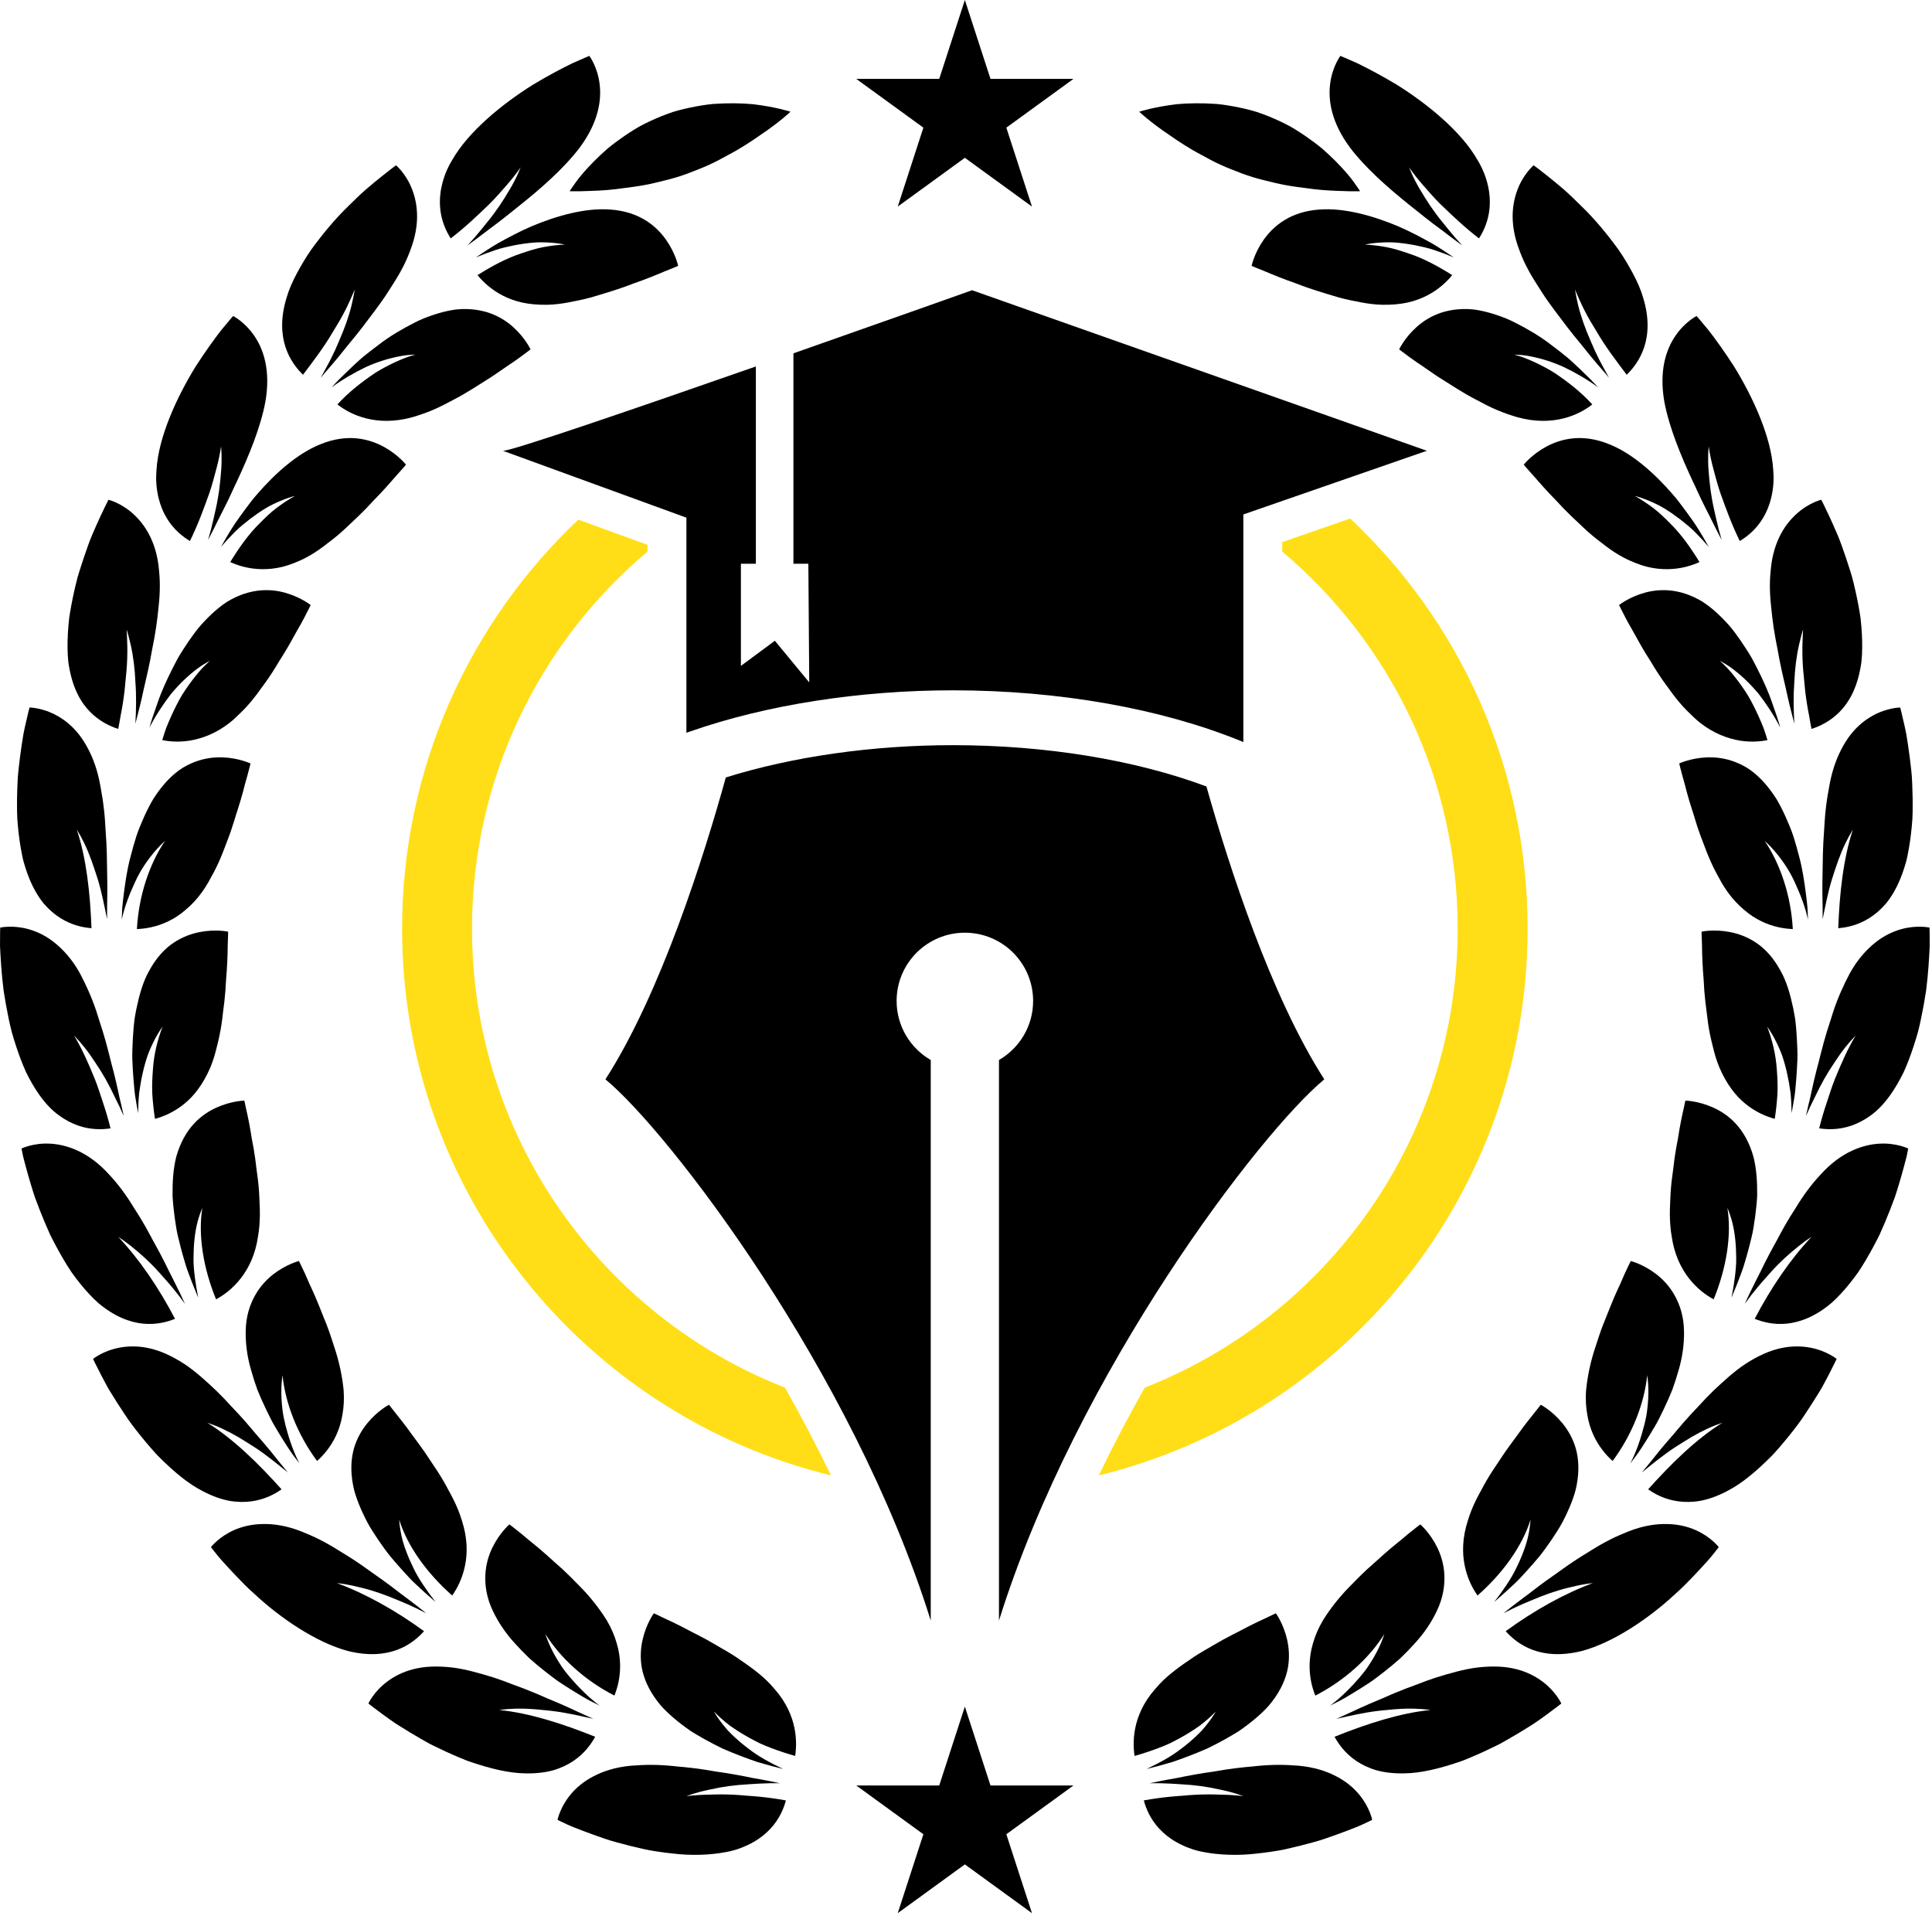 <svg width="352" height="349" viewBox="0 0 352 349" fill="none" xmlns="http://www.w3.org/2000/svg">
<path d="M230.117 20.799C231.557 21.333 232.931 21.942 234.23 22.593C234.884 22.912 235.502 23.272 236.1 23.651C236.7 24.023 237.276 24.398 237.835 24.78C238.945 25.546 239.983 26.313 240.916 27.091C241.835 27.897 242.665 28.689 243.41 29.433C244.888 30.929 246.005 32.239 246.715 33.25C247.436 34.238 247.799 34.831 247.799 34.831C247.799 34.831 247.097 34.868 245.9 34.843C244.709 34.794 242.979 34.781 240.948 34.617C239.935 34.531 238.842 34.409 237.7 34.238C236.546 34.098 235.325 33.934 234.077 33.695C233.45 33.579 232.823 33.445 232.181 33.292C231.542 33.133 230.898 32.967 230.234 32.816C228.914 32.492 227.58 32.088 226.243 31.588C224.916 31.063 223.608 30.59 222.381 30.016C221.148 29.456 219.981 28.822 218.87 28.206C216.627 27.034 214.651 25.714 212.982 24.548C209.62 22.302 207.556 20.353 207.556 20.353C207.556 20.353 210.173 19.486 214.376 18.985C216.465 18.784 218.93 18.751 221.641 18.937C222.982 19.06 224.369 19.297 225.793 19.588C227.216 19.896 228.687 20.237 230.117 20.799Z" fill="black"/>
<path d="M251.896 55.522C253.588 55.543 255.069 55.416 256.41 55.125C257.754 54.83 258.946 54.381 259.994 53.841C262.093 52.765 263.601 51.33 264.585 50.121C262 48.497 259.348 47.056 256.606 46.159C255.249 45.695 253.924 45.27 252.582 45.018C251.244 44.771 249.932 44.608 248.672 44.553C249.504 44.382 250.395 44.26 251.341 44.2C252.373 44.139 253.474 44.101 254.558 44.211C255.649 44.309 256.768 44.47 257.911 44.693C259.046 44.932 260.244 45.18 261.388 45.579C262.539 45.961 263.708 46.404 264.88 46.898C263.953 46.272 262.564 45.316 260.824 44.291C259.047 43.319 256.983 42.184 254.706 41.213C250.136 39.289 244.863 37.824 240.4 38.173C235.014 38.539 231.948 41.249 230.221 43.698C228.493 46.165 228.035 48.43 228.035 48.43C228.035 48.43 228.913 48.834 230.397 49.4C231.856 50.024 233.896 50.861 236.26 51.679C238.567 52.6 241.254 53.394 243.903 54.182C245.235 54.554 246.624 54.817 247.953 55.08C249.28 55.333 250.602 55.495 251.896 55.522Z" fill="black"/>
<path d="M269.173 29.107C270.181 30.759 270.769 32.371 271.103 33.842C271.436 35.307 271.503 36.644 271.398 37.844C271.191 40.248 270.306 42.122 269.463 43.429C266.91 41.474 264.588 39.273 262.398 37.151C261.312 36.077 260.317 34.923 259.358 33.829C258.393 32.736 257.514 31.619 256.726 30.484C257.055 31.332 257.449 32.2 257.916 33.084C258.417 34.068 259.016 35.003 259.62 36.007C260.231 36.999 260.9 37.982 261.62 38.947C262.335 39.929 263.135 40.845 263.919 41.841C264.709 42.82 265.549 43.782 266.428 44.729C265.495 44.069 264.134 43.031 262.497 41.78C260.823 40.576 258.942 39.069 256.957 37.474C252.983 34.303 248.737 30.579 245.894 26.796C242.484 22.154 241.931 18.082 242.372 15.067C242.795 12.05 244.207 10.182 244.207 10.182C244.207 10.182 245.387 10.658 247.281 11.513C249.152 12.423 251.716 13.767 254.489 15.433C259.981 18.877 266.17 23.862 269.173 29.107Z" fill="black"/>
<path d="M276.543 76.03C282.995 77.77 287.635 75.615 290.107 73.679C288.062 71.42 285.644 69.565 283.281 67.965C282.065 67.202 280.815 66.548 279.587 65.974C278.353 65.413 277.151 64.918 275.904 64.606C276.765 64.619 277.669 64.695 278.585 64.869C280.606 65.24 282.756 65.886 284.877 66.847C285.924 67.342 286.98 67.904 288.034 68.52C289.082 69.145 290.162 69.802 291.154 70.584C290.436 69.723 289.233 68.544 287.772 67.146C287.033 66.457 286.248 65.696 285.358 64.96C284.464 64.234 283.513 63.489 282.516 62.75C280.563 61.239 278.298 59.919 276.069 58.787C274.964 58.207 273.797 57.756 272.659 57.375C271.522 56.992 270.391 56.693 269.303 56.505C267.99 56.26 266.73 56.262 265.61 56.351C264.48 56.449 263.464 56.669 262.544 56.973C260.703 57.588 259.26 58.542 258.136 59.536C255.882 61.547 254.923 63.647 254.923 63.647C254.923 63.647 255.12 63.788 255.467 64.063C255.816 64.329 256.325 64.716 256.969 65.179C257.616 65.644 258.396 66.187 259.283 66.773C260.169 67.363 261.109 68.061 262.162 68.739C264.289 70.062 266.587 71.615 269.077 72.885C270.305 73.541 271.523 74.185 272.786 74.71C274.045 75.243 275.325 75.676 276.543 76.03Z" fill="black"/>
<path d="M299.375 54.242C301.66 61.719 298.588 66.115 296.378 68.271C294.437 65.7 292.516 63.177 290.967 60.515C290.159 59.218 289.392 57.932 288.731 56.626C288.055 55.325 287.49 53.996 286.949 52.749C287.09 53.634 287.289 54.557 287.518 55.552C288.033 57.713 288.836 59.881 289.799 62.098C290.263 63.222 290.778 64.343 291.345 65.462C291.908 66.582 292.548 67.672 293.153 68.827C292.443 67.931 291.279 66.677 289.971 65.084C289.325 64.28 288.619 63.41 287.877 62.494C287.123 61.594 286.346 60.633 285.567 59.625C284.043 57.573 282.369 55.497 280.947 53.277C280.243 52.157 279.527 51.082 278.899 49.99C278.267 48.891 277.712 47.786 277.253 46.686C276.71 45.333 276.273 44.133 276.012 42.961C275.744 41.795 275.616 40.695 275.597 39.67C275.562 37.619 275.959 35.867 276.521 34.444C277.613 31.622 279.423 30.114 279.423 30.114C279.423 30.118 279.687 30.291 280.144 30.644C280.601 31 281.265 31.51 282.076 32.16C282.882 32.806 283.844 33.595 284.898 34.498C285.94 35.402 287.034 36.483 288.186 37.619C290.515 39.859 292.816 42.638 294.864 45.459C295.866 46.892 296.749 48.396 297.529 49.861C298.307 51.327 298.961 52.779 299.375 54.242Z" fill="black"/>
<path d="M295.871 101.605C296.609 102 297.361 102.311 298.051 102.589C298.747 102.869 299.428 103.087 300.093 103.252C301.427 103.584 302.697 103.706 303.875 103.687C306.232 103.658 308.22 103.04 309.64 102.393C308.044 99.789 306.306 97.326 304.248 95.302C303.234 94.285 302.239 93.317 301.146 92.496C300.052 91.677 298.951 90.957 297.848 90.339C298.667 90.561 299.516 90.847 300.395 91.214C301.347 91.617 302.353 92.069 303.274 92.648C304.209 93.219 305.139 93.863 306.068 94.572C306.977 95.285 307.934 96.037 308.791 96.902C309.652 97.757 310.5 98.671 311.33 99.638C310.778 98.663 309.96 97.191 308.851 95.5C308.28 94.667 307.645 93.773 306.958 92.848C306.613 92.39 306.258 91.919 305.896 91.44C305.532 90.964 305.152 90.488 304.733 90.027C301.491 86.274 297.415 82.623 293.26 80.956C288.276 78.886 284.317 79.961 281.683 81.383C279.043 82.822 277.62 84.65 277.62 84.65C277.62 84.65 278.237 85.404 279.308 86.576C280.352 87.775 281.796 89.443 283.558 91.22C284.397 92.142 285.31 93.095 286.29 94.035C286.773 94.511 287.301 94.963 287.787 95.446C288.281 95.927 288.784 96.397 289.304 96.859C290.333 97.79 291.46 98.639 292.534 99.457C293.611 100.276 294.726 101.008 295.871 101.605Z" fill="black"/>
<path d="M323.072 85.589C323.141 86.566 323.165 87.457 323.087 88.312C323.013 89.166 322.879 89.961 322.702 90.69C322.35 92.151 321.819 93.379 321.192 94.411C319.942 96.475 318.318 97.757 316.979 98.557C315.56 95.675 314.453 92.672 313.433 89.795C312.938 88.347 312.559 86.877 312.18 85.473C311.803 84.062 311.505 82.67 311.305 81.305C311.225 82.212 311.195 83.164 311.216 84.166C311.231 85.271 311.354 86.37 311.452 87.537C311.559 88.697 311.724 89.876 311.94 91.066C312.145 92.263 312.45 93.437 312.715 94.674C312.993 95.901 313.314 97.14 313.683 98.374C313.14 97.374 312.382 95.837 311.468 93.99C310.992 93.073 310.49 92.079 309.977 91.017C309.727 90.485 309.47 89.936 309.208 89.38C308.957 88.818 308.702 88.243 308.414 87.677C306.259 83.07 304.103 77.846 303.236 73.199C302.243 67.526 303.55 63.637 305.288 61.128C307.01 58.618 309.104 57.568 309.104 57.568C309.104 57.568 309.952 58.515 311.265 60.126C312.545 61.763 314.229 64.113 315.979 66.827C319.367 72.348 322.708 79.556 323.072 85.589Z" fill="black"/>
<path d="M308.836 130.896C311.286 133.118 313.885 134.241 316.153 134.755C318.427 135.272 320.494 135.135 322.023 134.829C321.803 134.098 321.579 133.375 321.321 132.661C321.043 131.959 320.753 131.262 320.449 130.585C319.832 129.223 319.181 127.91 318.458 126.676C317.689 125.456 316.879 124.308 316.034 123.252C315.613 122.721 315.182 122.213 314.741 121.734C314.303 121.255 313.815 120.816 313.342 120.391C314.097 120.788 314.895 121.248 315.638 121.816C317.285 123.044 318.892 124.589 320.397 126.381C321.811 128.204 323.178 130.267 324.346 132.526C324.068 131.439 323.519 129.846 322.843 127.94C322.198 126.03 321.213 123.873 320.102 121.663C319.82 121.114 319.531 120.558 319.234 120.006C318.928 119.453 318.581 118.916 318.245 118.378C317.558 117.304 316.84 116.251 316.089 115.246C315.363 114.239 314.495 113.323 313.653 112.471C312.804 111.625 311.93 110.856 311.036 110.203C310.769 110.002 310.499 109.818 310.234 109.641C309.953 109.475 309.679 109.318 309.406 109.17C308.859 108.881 308.324 108.634 307.798 108.426C306.743 108.011 305.735 107.761 304.772 107.627C302.852 107.358 301.136 107.571 299.69 107.968C296.777 108.774 294.982 110.227 294.982 110.227C294.982 110.227 295.098 110.442 295.287 110.837C295.482 111.235 295.77 111.802 296.139 112.505C296.508 113.206 296.968 114.038 297.503 114.959C298.041 115.875 298.567 116.92 299.207 117.991C299.519 118.529 299.851 119.082 300.203 119.634C300.38 119.912 300.557 120.192 300.736 120.474C300.904 120.76 301.079 121.047 301.253 121.335C301.955 122.488 302.722 123.649 303.548 124.769C303.976 125.329 304.359 125.896 304.773 126.445C305.185 126.994 305.613 127.531 306.055 128.05C306.924 129.089 307.914 130.03 308.836 130.896Z" fill="black"/>
<path d="M338.985 121.557C338.301 125.432 336.86 127.984 335.138 129.713C333.417 131.438 331.533 132.321 330.046 132.787C329.888 132 329.752 131.209 329.618 130.421C329.462 129.639 329.32 128.857 329.197 128.077C328.948 126.517 328.782 124.956 328.661 123.43C328.494 121.91 328.397 120.415 328.385 118.949C328.378 118.212 328.387 117.489 328.418 116.775C328.449 116.057 328.458 115.37 328.511 114.68C328.232 115.541 328.019 116.451 327.781 117.443C327.286 119.607 327.011 121.915 326.913 124.322C326.726 126.751 326.773 129.268 326.922 131.844C326.657 130.733 326.18 129.087 325.733 127.076C325.31 125.054 324.707 122.729 324.217 120.225C324.092 119.601 323.977 118.967 323.866 118.324C323.745 117.684 323.619 117.043 323.495 116.397C323.256 115.106 323.055 113.792 322.903 112.482C322.774 111.164 322.593 109.893 322.524 108.626C322.45 107.366 322.441 106.125 322.521 104.934C322.541 104.574 322.578 104.221 322.615 103.878C322.643 103.536 322.677 103.208 322.722 102.883C322.804 102.241 322.92 101.625 323.061 101.045C323.336 99.878 323.709 98.841 324.148 97.913C325.021 96.057 326.163 94.659 327.292 93.639C329.527 91.594 331.813 91.043 331.813 91.043C331.813 91.043 331.976 91.319 332.226 91.837C332.483 92.357 332.849 93.114 333.289 94.054C333.723 95.001 334.231 96.13 334.779 97.406C335.324 98.68 335.814 100.137 336.342 101.669C336.602 102.435 336.861 103.225 337.112 104.034C337.233 104.441 337.361 104.844 337.477 105.259C337.582 105.673 337.685 106.096 337.792 106.52C338.198 108.215 338.557 109.952 338.839 111.676C338.995 112.532 339.07 113.41 339.141 114.266C339.211 115.125 339.255 115.974 339.273 116.808C339.297 118.477 339.273 120.06 338.985 121.557Z" fill="black"/>
<path d="M314.689 162.395C315.651 163.755 316.697 164.861 317.773 165.752C318.799 166.648 319.87 167.328 320.923 167.835C323.032 168.86 325.081 169.196 326.639 169.25C326.314 163.152 324.345 157.351 321.517 153.193C322.144 153.754 322.767 154.393 323.383 155.113C324.722 156.691 326.01 158.547 326.963 160.655C327.939 162.749 328.867 165.069 329.408 167.538C329.393 166.977 329.362 166.277 329.319 165.466C329.259 164.653 329.138 163.732 329.013 162.73C328.75 160.727 328.44 158.389 327.781 155.988C327.475 154.793 327.133 153.571 326.75 152.362C326.356 151.157 325.851 149.972 325.34 148.826C324.825 147.679 324.268 146.58 323.66 145.555C323.011 144.535 322.314 143.595 321.582 142.751C320.697 141.732 319.787 140.92 318.884 140.265C317.962 139.619 317.008 139.149 316.103 138.798C314.273 138.105 312.542 137.921 311.037 137.97C308.038 138.08 305.949 139.085 305.949 139.085C305.949 139.085 306.152 140.031 306.587 141.561C306.693 141.939 306.813 142.361 306.939 142.813C307.063 143.264 307.184 143.752 307.318 144.266C307.593 145.286 307.926 146.415 308.314 147.6C308.522 148.192 308.692 148.809 308.886 149.435C309.074 150.06 309.279 150.695 309.502 151.336C309.933 152.618 310.482 153.913 310.952 155.207C311.456 156.496 312.024 157.766 312.668 158.975C312.833 159.281 312.997 159.574 313.159 159.872C313.315 160.17 313.474 160.459 313.638 160.746C313.969 161.319 314.317 161.87 314.689 162.395Z" fill="black"/>
<path d="M346.177 160.214C345.423 162.02 344.548 163.459 343.606 164.609C342.623 165.757 341.588 166.617 340.559 167.263C338.5 168.547 336.472 168.973 334.917 169.091C335.156 162.661 335.85 156.379 337.589 151.12C337.11 151.898 336.647 152.74 336.212 153.649C335.245 155.637 334.527 157.813 333.782 160.14C333.061 162.459 332.6 164.915 332.072 167.454C332.066 166.887 332.062 166.172 332.072 165.349C332.06 164.518 332.042 163.577 332.026 162.545C332.005 160.487 332.102 158.073 332.123 155.536C332.155 154.263 332.218 152.953 332.32 151.641C332.411 150.321 332.463 149.009 332.61 147.699C332.744 146.395 332.935 145.101 333.177 143.848C333.375 142.609 333.635 141.405 333.971 140.268C334.38 138.888 334.878 137.67 335.436 136.594C335.982 135.524 336.557 134.604 337.194 133.804C338.452 132.205 339.87 131.105 341.201 130.373C343.866 128.892 346.207 128.89 346.207 128.89C346.207 128.89 346.538 130.12 346.983 132.151C347.093 132.657 347.22 133.215 347.331 133.82C347.424 134.426 347.527 135.074 347.637 135.762C347.842 137.134 348.04 138.652 348.217 140.264C348.314 141.065 348.357 141.896 348.394 142.745C348.43 143.593 348.458 144.453 348.47 145.321C348.484 147.061 348.51 148.824 348.314 150.571C348.149 152.317 347.912 154.034 347.581 155.661C347.495 156.068 347.417 156.47 347.316 156.861C347.206 157.257 347.093 157.645 346.97 158.028C346.73 158.791 346.465 159.523 346.177 160.214Z" fill="black"/>
<path d="M313.256 194.445C314.585 197.54 316.239 199.67 318.092 201.15C319.923 202.624 321.844 203.42 323.352 203.823C323.582 202.315 323.746 200.807 323.837 199.323C323.917 197.837 323.837 196.356 323.733 194.927C323.559 192.075 322.872 189.376 321.969 187.026C322.46 187.716 322.93 188.479 323.372 189.322C323.855 190.24 324.302 191.226 324.688 192.265C325.04 193.3 325.342 194.39 325.594 195.526C325.852 196.662 326.062 197.843 326.225 199.061C326.346 200.27 326.401 201.515 326.419 202.786C326.527 202.237 326.651 201.546 326.785 200.74C326.85 200.34 326.919 199.911 326.99 199.458C327.055 199.003 327.095 198.518 327.143 198.018C327.238 197.01 327.323 195.916 327.39 194.77C327.459 193.62 327.525 192.419 327.466 191.172C327.429 189.934 327.362 188.669 327.256 187.405C327.196 186.77 327.147 186.141 327.05 185.512C326.948 184.883 326.832 184.254 326.706 183.64C326.184 181.171 325.528 178.839 324.419 176.872C323.121 174.479 321.613 172.861 319.995 171.768C318.365 170.668 316.714 170.095 315.235 169.802C312.283 169.221 310.021 169.722 310.021 169.722C310.021 169.722 310.024 170.692 310.1 172.288C310.1 173.88 310.195 176.092 310.403 178.585C310.458 179.832 310.554 181.148 310.708 182.496C310.779 183.171 310.885 183.857 310.965 184.541C311.038 185.225 311.127 185.912 311.226 186.6C311.434 187.971 311.723 189.342 312.07 190.66C312.369 191.978 312.761 193.251 313.256 194.445Z" fill="black"/>
<path d="M344.421 199.453C343.292 201.046 342.129 202.254 340.897 203.152C339.683 204.05 338.487 204.655 337.343 205.052C335.06 205.84 332.987 205.791 331.445 205.556C331.834 203.996 332.283 202.457 332.791 200.959C333.287 199.453 333.747 197.97 334.317 196.548C335.485 193.698 336.651 191.015 338.095 188.651C337.454 189.298 336.822 190.013 336.199 190.798C335.514 191.659 334.868 192.578 334.241 193.546C333.582 194.506 332.953 195.521 332.355 196.57C331.761 197.625 331.198 198.721 330.669 199.851C330.096 200.973 329.543 202.127 329.034 203.312C329.153 202.757 329.308 202.061 329.494 201.255C329.596 200.852 329.7 200.419 329.808 199.966C329.919 199.508 330.004 199.026 330.12 198.522C330.339 197.518 330.591 196.427 330.879 195.286C331.17 194.144 331.51 192.947 331.799 191.714C332.108 190.48 332.455 189.22 332.843 187.958L333.448 186.068C333.635 185.44 333.832 184.811 334.04 184.194C334.863 181.709 335.946 179.328 337.05 177.264C338.439 174.764 340.078 172.978 341.672 171.707C343.254 170.443 344.876 169.698 346.337 169.286C349.263 168.453 351.546 168.984 351.546 168.984C351.546 168.984 351.601 170.254 351.582 172.33C351.484 174.4 351.331 177.282 350.924 180.487C350.678 182.087 350.381 183.767 350.027 185.463C349.844 186.312 349.67 187.169 349.439 188.016C349.196 188.865 348.944 189.708 348.67 190.54C348.121 192.205 347.522 193.826 346.832 195.335C346.093 196.84 345.287 198.232 344.421 199.453Z" fill="black"/>
<path d="M304.575 225.262C305.049 228.536 306.27 231.032 307.733 232.898C309.192 234.763 310.839 235.96 312.218 236.704C314.535 231.056 315.527 225.061 314.724 220.042C315.05 220.824 315.344 221.679 315.595 222.603C316.113 224.615 316.309 226.807 316.328 229.149C316.348 230.326 316.227 231.502 316.08 232.714C315.928 233.923 315.719 235.159 315.464 236.406C315.903 235.377 316.548 233.815 317.244 231.924C317.609 230.983 317.914 229.927 318.23 228.822C318.543 227.71 318.852 226.544 319.137 225.341C319.29 224.743 319.402 224.126 319.499 223.5C319.604 222.877 319.698 222.245 319.784 221.617C319.948 220.356 320.083 219.089 320.148 217.844C320.18 215.312 320.017 212.88 319.469 210.73C317.995 205.48 314.908 203.018 312.123 201.763C309.372 200.527 307.065 200.503 307.065 200.503C307.065 200.503 307.016 200.742 306.924 201.169C306.85 201.608 306.686 202.224 306.522 203C306.355 203.775 306.167 204.703 305.984 205.748C305.898 206.273 305.807 206.825 305.716 207.4C305.599 207.971 305.489 208.562 305.383 209.175C305.172 210.4 304.982 211.708 304.84 213.063C304.638 214.394 304.476 215.767 304.385 217.16C304.332 217.849 304.317 218.551 304.289 219.241C304.253 219.925 304.234 220.61 304.238 221.287C304.249 222.643 304.352 223.98 304.575 225.262Z" fill="black"/>
<path d="M333.747 237.311C330.756 239.86 327.956 240.876 325.573 241.128C323.178 241.378 321.136 240.835 319.697 240.254C322.67 234.558 326.267 229.306 330.047 225.325C329.283 225.808 328.516 226.364 327.74 226.989C326.008 228.355 324.264 229.936 322.659 231.724C321.875 232.629 321.024 233.538 320.223 234.509C319.418 235.473 318.636 236.481 317.884 237.525C318.354 236.488 319.081 234.936 320.021 233.101C320.511 232.191 320.978 231.177 321.507 230.125C322.037 229.075 322.611 227.978 323.228 226.864C323.548 226.309 323.848 225.738 324.148 225.164C324.452 224.59 324.768 224.019 325.093 223.444C325.742 222.297 326.44 221.167 327.16 220.062C328.508 217.828 330.042 215.739 331.674 214.005C335.485 209.755 339.534 208.483 342.529 208.339C345.557 208.19 347.664 209.231 347.664 209.231C347.664 209.231 347.602 209.539 347.493 210.107C347.393 210.677 347.169 211.484 346.9 212.49C346.632 213.496 346.294 214.692 345.89 216.017C345.688 216.679 345.475 217.378 345.233 218.097C344.971 218.811 344.69 219.549 344.397 220.303C343.804 221.815 343.148 223.39 342.43 224.972C341.652 226.531 340.81 228.092 339.915 229.599C339.463 230.351 339.019 231.09 338.529 231.797C338.028 232.499 337.513 233.184 336.99 233.83C335.947 235.131 334.859 236.314 333.747 237.311Z" fill="black"/>
<path d="M288.98 253.251C288.849 254.912 288.959 256.432 289.207 257.797C289.433 259.144 289.823 260.35 290.308 261.416C291.285 263.548 292.646 265.115 293.812 266.153C297.452 261.25 299.62 255.523 300.107 250.526C300.236 251.358 300.309 252.245 300.322 253.189C300.337 254.228 300.283 255.297 300.162 256.402C300.099 256.948 300.035 257.514 299.925 258.069C299.815 258.618 299.688 259.174 299.544 259.738C298.964 261.982 298.185 264.346 297.034 266.599C297.377 266.155 297.799 265.597 298.282 264.943C298.762 264.285 299.253 263.497 299.796 262.648C300.339 261.793 300.914 260.859 301.494 259.867C301.794 259.375 302.072 258.857 302.337 258.315C302.608 257.778 302.88 257.229 303.145 256.669C303.676 255.553 304.196 254.396 304.671 253.22C305.105 252.023 305.5 250.802 305.838 249.593C306.547 247.199 306.864 244.742 306.818 242.523C306.79 239.841 306.06 237.668 305.108 235.974C304.157 234.273 302.941 233.034 301.756 232.112C299.379 230.287 297.121 229.724 297.121 229.724C297.121 229.724 296.673 230.579 296.017 232.026C295.856 232.389 295.678 232.789 295.493 233.217C295.402 233.433 295.303 233.657 295.206 233.889C295.101 234.115 294.991 234.348 294.876 234.588C294.429 235.55 293.959 236.624 293.492 237.784C293.05 238.957 292.522 240.16 292.037 241.424C291.797 242.059 291.562 242.706 291.344 243.36C291.12 244.016 290.922 244.687 290.693 245.339C289.807 247.957 289.221 250.717 288.98 253.251Z" fill="black"/>
<path d="M314.619 271.662C312.889 272.566 311.301 273.123 309.832 273.402C308.339 273.664 306.995 273.664 305.793 273.505C303.394 273.185 301.556 272.217 300.285 271.313C304.575 266.52 309.102 262.115 313.813 259.18C312.946 259.474 312.052 259.821 311.136 260.244C310.135 260.707 309.133 261.233 308.137 261.813C307.637 262.106 307.155 262.419 306.648 262.729C306.135 263.037 305.629 263.357 305.121 263.693C303.091 265.03 301.159 266.613 299.137 268.241C299.49 267.797 299.942 267.244 300.477 266.613C301.011 265.977 301.577 265.224 302.232 264.429C302.885 263.632 303.606 262.777 304.383 261.892C304.779 261.452 305.17 260.989 305.557 260.515C305.952 260.041 306.359 259.565 306.779 259.089C307.617 258.131 308.503 257.166 309.42 256.216C310.298 255.244 311.211 254.284 312.155 253.368C314.078 251.555 315.966 249.829 317.942 248.511C320.373 246.929 322.537 246.004 324.537 245.585C326.534 245.162 328.33 245.223 329.829 245.51C332.83 246.072 334.624 247.561 334.624 247.558C334.624 247.558 334.09 248.709 333.128 250.555C332.886 251.014 332.615 251.517 332.329 252.061C332.182 252.33 332.029 252.605 331.872 252.894C331.704 253.176 331.529 253.465 331.349 253.762C330.623 254.947 329.801 256.237 328.904 257.584C328.025 258.943 326.981 260.298 325.888 261.65C325.341 262.326 324.779 263.003 324.206 263.662C323.631 264.328 323.055 264.989 322.419 265.599C319.928 268.071 317.327 270.287 314.619 271.662Z" fill="black"/>
<path d="M267.437 277.003C266.41 280.16 266.387 282.931 266.868 285.251C267.353 287.578 268.292 289.377 269.201 290.659C273.781 286.62 277.346 281.699 278.86 276.838C278.8 277.687 278.681 278.578 278.492 279.515C278.292 280.557 277.969 281.555 277.59 282.591C277.206 283.616 276.754 284.659 276.235 285.71C275.729 286.772 275.112 287.786 274.435 288.797C273.761 289.813 273.025 290.827 272.24 291.828C273.09 291.102 274.362 289.99 275.829 288.604C276.577 287.933 277.31 287.11 278.092 286.259C278.867 285.411 279.661 284.5 280.455 283.554C281.235 282.597 281.962 281.546 282.687 280.501C283.392 279.444 284.1 278.389 284.685 277.275C285.273 276.155 285.797 275.032 286.236 273.919C286.67 272.799 287.05 271.721 287.25 270.604C287.77 267.933 287.616 265.701 287.095 263.845C286.548 261.97 285.632 260.469 284.685 259.299C282.782 256.963 280.721 255.909 280.721 255.909C280.721 255.909 280.119 256.669 279.133 257.916C278.633 258.536 278.045 259.284 277.408 260.133C276.773 260.988 276.103 261.958 275.347 262.947C274.604 263.948 273.847 265.029 273.111 266.177C272.358 267.306 271.575 268.445 270.878 269.652C270.527 270.254 270.187 270.864 269.866 271.483C269.532 272.088 269.204 272.686 268.908 273.298C268.31 274.515 267.806 275.756 267.437 277.003Z" fill="black"/>
<path d="M288.215 300.762C280.595 302.654 276.418 299.492 274.33 297.159C279.517 293.368 285.076 290.279 290.23 288.388C289.331 288.483 288.393 288.632 287.416 288.846C286.36 289.091 285.236 289.343 284.125 289.674C283.013 290.004 281.889 290.388 280.766 290.827C279.661 291.283 278.502 291.738 277.346 292.242C276.199 292.748 275.051 293.304 273.915 293.905C274.794 293.185 276.137 292.12 277.794 290.896C278.64 290.3 279.496 289.585 280.445 288.886C281.389 288.182 282.39 287.458 283.44 286.734C284.484 286.004 285.529 285.224 286.627 284.501C287.714 283.762 288.868 283.077 289.979 282.385C291.086 281.69 292.212 281.046 293.344 280.472C294.47 279.895 295.63 279.417 296.714 278.973C299.376 277.933 301.752 277.578 303.816 277.638C305.852 277.681 307.565 278.134 308.954 278.75C311.735 279.978 313.152 281.847 313.152 281.847C313.152 281.847 312.96 282.097 312.601 282.549C312.241 282.999 311.735 283.666 311.033 284.436C310.34 285.204 309.5 286.12 308.545 287.122C307.586 288.124 306.532 289.227 305.309 290.297C300.588 294.72 294.007 299.211 288.215 300.762Z" fill="black"/>
<path d="M241.034 295.184C240.183 296.615 239.602 298.023 239.22 299.361C238.826 300.667 238.643 301.918 238.606 303.09C238.531 305.436 239.056 307.444 239.642 308.888C245.079 306.113 249.564 301.943 252.217 297.681C251.962 298.48 251.634 299.31 251.225 300.166C250.78 301.1 250.254 302.034 249.658 302.969C249.359 303.433 249.047 303.908 248.709 304.357C248.364 304.801 248 305.247 247.622 305.686C246.107 307.432 244.364 309.215 242.331 310.718C242.835 310.472 243.464 310.162 244.183 309.789C244.904 309.411 245.696 308.926 246.56 308.403C247.427 307.879 248.353 307.297 249.313 306.669C250.285 306.052 251.231 305.283 252.213 304.533C253.184 303.765 254.16 302.962 255.108 302.12C256.029 301.235 256.924 300.318 257.761 299.384C259.462 297.552 260.834 295.488 261.781 293.48C262.941 291.068 263.25 288.791 263.155 286.855C263.051 284.908 262.519 283.255 261.86 281.907C260.543 279.211 258.774 277.709 258.774 277.709C258.774 277.709 257.989 278.276 256.755 279.281C256.129 279.772 255.43 280.423 254.593 281.072C253.77 281.737 252.867 282.495 251.935 283.325C251.465 283.735 251.004 284.192 250.506 284.615C250.008 285.041 249.511 285.485 249.013 285.944C248.518 286.403 248.023 286.879 247.532 287.368C247.044 287.861 246.568 288.376 246.073 288.852C244.121 290.809 242.372 293.023 241.034 295.184Z" fill="black"/>
<path d="M255.845 323.058C253.89 323.101 252.215 322.893 250.78 322.496C249.33 322.069 248.122 321.473 247.114 320.798C245.105 319.442 243.887 317.757 243.148 316.39C249.124 313.994 255.138 312.054 260.657 311.511C259.754 311.388 258.795 311.31 257.787 311.278C256.682 311.248 255.552 311.273 254.405 311.359C253.828 311.395 253.252 311.461 252.664 311.517C252.068 311.566 251.468 311.627 250.866 311.706C248.451 311.993 246.021 312.561 243.487 313.122C244.003 312.884 244.653 312.589 245.41 312.256C246.161 311.911 247.018 311.511 247.953 311.084C248.89 310.655 249.916 310.209 251.007 309.759C252.106 309.325 253.215 308.781 254.394 308.311C255.571 307.822 256.794 307.355 258.036 306.909C259.255 306.424 260.498 305.97 261.75 305.564C264.278 304.793 266.732 304.085 269.093 303.783C271.971 303.445 274.315 303.572 276.3 304.085C278.28 304.593 279.857 305.447 281.076 306.37C283.512 308.201 284.463 310.335 284.463 310.335C284.463 310.335 283.471 311.129 281.793 312.354C280.944 312.951 279.962 313.709 278.777 314.435C277.603 315.175 276.294 315.967 274.89 316.774C274.185 317.168 273.477 317.598 272.712 317.968C271.952 318.342 271.177 318.715 270.383 319.081C269.595 319.441 268.795 319.796 267.984 320.137C267.178 320.48 266.368 320.815 265.528 321.08C262.196 322.191 258.881 323.027 255.845 323.058Z" fill="black"/>
<path d="M211.213 306.85C210.925 307.158 210.654 307.467 210.399 307.771C210.142 308.071 209.899 308.363 209.667 308.664C209.215 309.255 208.818 309.854 208.479 310.452C207.799 311.648 207.335 312.839 207.03 313.978C206.426 316.259 206.474 318.341 206.713 319.885C208.18 319.471 209.621 318.995 211.013 318.466C211.71 318.201 212.397 317.933 213.063 317.626C213.721 317.302 214.37 316.967 214.999 316.619C216.255 315.929 217.443 315.187 218.539 314.409C219.627 313.585 220.619 312.705 221.508 311.805C221.074 312.542 220.567 313.285 219.98 314.033C219.659 314.446 219.321 314.855 218.961 315.258C218.595 315.642 218.212 316.021 217.813 316.393C217.01 317.141 216.14 317.871 215.206 318.571C213.352 320.021 211.2 321.159 208.899 322.259C209.988 321.996 211.622 321.577 213.557 321.003C215.472 320.357 217.684 319.519 219.945 318.537C221.062 317.994 222.192 317.41 223.302 316.79C223.856 316.48 224.405 316.162 224.945 315.834L225.751 315.337L226.527 314.788C227.546 314.049 228.518 313.277 229.409 312.477C230.299 311.68 231.113 310.862 231.785 309.955C233.442 307.795 234.293 305.733 234.648 303.839C234.987 301.903 234.837 300.158 234.505 298.692C233.833 295.755 232.456 293.896 232.456 293.896C232.456 293.896 232.235 293.996 231.84 294.183C231.436 294.363 230.878 294.678 230.148 294.992C229.428 295.322 228.573 295.725 227.627 296.207C226.674 296.673 225.647 297.269 224.531 297.806C223.421 298.374 222.264 299.003 221.099 299.697C220.519 300.053 219.921 300.384 219.329 300.725C218.733 301.073 218.144 301.437 217.561 301.815C215.246 303.385 212.981 304.944 211.213 306.85Z" fill="black"/>
<path d="M219.215 337.379C218.737 337.288 218.282 337.182 217.845 337.063C217.409 336.935 216.988 336.788 216.584 336.638C215.784 336.336 215.058 335.995 214.405 335.627C213.092 334.895 212.06 334.05 211.236 333.166C209.593 331.405 208.8 329.498 208.397 327.989C209.978 327.701 211.561 327.476 213.136 327.321C213.922 327.237 214.71 327.19 215.489 327.128C216.262 327.056 217.031 326.994 217.794 326.957C219.324 326.878 220.829 326.869 222.301 326.936C223.76 326.957 225.173 327.039 226.543 327.21C225.696 326.893 224.785 326.608 223.817 326.363C223.286 326.227 222.742 326.109 222.196 325.998C221.64 325.87 221.073 325.755 220.505 325.65C219.357 325.442 218.181 325.284 216.979 325.174C214.588 325 212.042 324.799 209.469 324.863C210.583 324.618 212.262 324.27 214.295 323.928C216.311 323.513 218.676 323.062 221.207 322.72C222.453 322.494 223.741 322.292 225.052 322.127C225.705 322.041 226.364 321.968 227.019 321.908L228.012 321.821L228.992 321.718C230.293 321.589 231.59 321.516 232.86 321.51C234.132 321.503 235.38 321.571 236.544 321.659C239.396 321.913 241.683 322.651 243.506 323.622C245.307 324.555 246.646 325.729 247.616 326.896C249.563 329.228 250.007 331.529 250.007 331.529C250.007 331.529 249.719 331.67 249.197 331.921C248.672 332.156 247.926 332.544 246.957 332.917C245.984 333.301 244.825 333.746 243.524 334.216C242.214 334.679 240.782 335.217 239.211 335.626C237.647 336.06 235.989 336.482 234.292 336.854C233.449 337.052 232.579 337.189 231.708 337.318C230.836 337.446 229.962 337.559 229.091 337.653C225.625 338.081 222.147 337.948 219.215 337.379Z" fill="black"/>
<path d="M121.468 20.799C120.028 21.333 118.654 21.942 117.356 22.593C116.7 22.912 116.082 23.272 115.485 23.651C114.887 24.023 114.309 24.398 113.751 24.78C112.64 25.546 111.601 26.313 110.671 27.091C109.748 27.897 108.918 28.689 108.177 29.433C106.699 30.929 105.581 32.239 104.87 33.25C104.148 34.238 103.787 34.831 103.787 34.831C103.787 34.831 104.489 34.868 105.685 34.843C106.876 34.794 108.606 34.781 110.637 34.617C111.65 34.531 112.744 34.409 113.885 34.238C115.039 34.098 116.26 33.934 117.509 33.695C118.135 33.579 118.763 33.445 119.404 33.292C120.041 33.133 120.687 32.967 121.352 32.816C122.672 32.492 124.007 32.088 125.343 31.588C126.669 31.063 127.978 30.59 129.205 30.016C130.439 29.456 131.605 28.822 132.717 28.206C134.959 27.034 136.936 25.714 138.606 24.548C141.967 22.302 144.03 20.353 144.03 20.353C144.03 20.353 141.415 19.486 137.21 18.985C135.123 18.784 132.655 18.751 129.948 18.937C128.604 19.06 127.215 19.297 125.793 19.588C124.369 19.896 122.898 20.237 121.468 20.799Z" fill="black"/>
<path d="M99.69 55.522C97.998 55.543 96.518 55.416 95.178 55.125C93.834 54.83 92.64 54.381 91.59 53.841C89.493 52.765 87.986 51.33 87.002 50.121C89.587 48.497 92.238 47.056 94.976 46.159C96.337 45.695 97.662 45.27 99.004 45.018C100.342 44.771 101.654 44.608 102.914 44.553C102.083 44.382 101.192 44.26 100.246 44.2C99.213 44.139 98.108 44.101 97.028 44.211C95.938 44.309 94.818 44.47 93.673 44.693C92.54 44.932 91.342 45.18 90.201 45.579C89.044 45.961 87.878 46.404 86.702 46.898C87.634 46.272 89.023 45.316 90.762 44.291C92.537 43.319 94.607 42.184 96.881 41.213C101.451 39.289 106.724 37.824 111.188 38.173C116.573 38.539 119.638 41.249 121.366 43.698C123.093 46.165 123.553 48.43 123.553 48.43C123.553 48.43 122.673 48.834 121.189 49.4C119.729 50.024 117.69 50.861 115.327 51.679C113.022 52.6 110.332 53.394 107.683 54.182C106.352 54.554 104.963 54.817 103.634 55.08C102.306 55.333 100.984 55.495 99.69 55.522Z" fill="black"/>
<path d="M82.413 29.107C81.402 30.759 80.816 32.371 80.486 33.842C80.149 35.307 80.084 36.644 80.188 37.844C80.395 40.248 81.28 42.122 82.122 43.429C84.676 41.474 86.995 39.273 89.187 37.151C90.273 36.077 91.266 34.923 92.228 33.829C93.194 32.736 94.072 31.619 94.859 30.484C94.529 31.332 94.135 32.2 93.668 33.084C93.167 34.068 92.569 35.003 91.966 36.007C91.354 36.999 90.686 37.982 89.962 38.947C89.25 39.929 88.45 40.845 87.666 41.841C86.875 42.82 86.035 43.782 85.156 44.729C86.087 44.069 87.451 43.031 89.088 41.78C90.758 40.576 92.642 39.069 94.624 37.474C98.602 34.303 102.85 30.579 105.691 26.796C109.101 22.154 109.654 18.082 109.214 15.067C108.791 12.05 107.376 10.182 107.379 10.182C107.379 10.182 106.197 10.658 104.304 11.513C102.433 12.423 99.868 13.767 97.097 15.433C91.605 18.877 85.416 23.862 82.413 29.107Z" fill="black"/>
<path d="M75.042 76.03C68.59 77.77 63.95 75.615 61.477 73.679C63.523 71.42 65.941 69.565 68.305 67.965C69.522 67.202 70.77 66.548 71.998 65.974C73.231 65.413 74.435 64.918 75.681 64.606C74.819 64.619 73.915 64.695 72.999 64.869C70.976 65.24 68.829 65.886 66.705 66.847C65.66 67.342 64.605 67.904 63.551 68.52C62.503 69.145 61.423 69.802 60.43 70.584C61.144 69.723 62.351 68.544 63.811 67.146C64.553 66.457 65.337 65.696 66.223 64.96C67.12 64.234 68.073 63.489 69.067 62.75C71.018 61.239 73.286 59.919 75.515 58.787C76.62 58.207 77.787 57.756 78.925 57.375C80.068 56.992 81.19 56.693 82.281 56.505C83.589 56.26 84.855 56.262 85.975 56.351C87.102 56.449 88.121 56.669 89.04 56.973C90.882 57.588 92.323 58.542 93.448 59.536C95.701 61.547 96.661 63.647 96.661 63.647C96.661 63.647 96.464 63.788 96.117 64.063C95.768 64.329 95.259 64.716 94.615 65.179C93.968 65.644 93.189 66.187 92.301 66.773C91.415 67.363 90.473 68.061 89.422 68.739C87.293 70.062 84.999 71.615 82.507 72.885C81.279 73.541 80.062 74.185 78.8 74.71C77.538 75.243 76.26 75.676 75.042 76.03Z" fill="black"/>
<path d="M52.211 54.242C49.926 61.719 52.998 66.115 55.204 68.271C57.146 65.7 59.07 63.177 60.618 60.515C61.428 59.218 62.191 57.932 62.855 56.626C63.529 55.325 64.095 53.996 64.636 52.749C64.494 53.634 64.3 54.557 64.067 55.552C63.552 57.713 62.749 59.881 61.786 62.098C61.323 63.222 60.808 64.343 60.239 65.462C59.677 66.582 59.036 67.672 58.432 68.827C59.143 67.931 60.306 66.677 61.613 65.084C62.26 64.28 62.966 63.41 63.708 62.494C64.462 61.594 65.239 60.633 66.017 59.625C67.539 57.573 69.215 55.497 70.637 53.277C71.339 52.157 72.057 51.082 72.686 49.99C73.317 48.891 73.874 47.786 74.332 46.686C74.876 45.333 75.308 44.133 75.571 42.961C75.843 41.795 75.968 40.695 75.987 39.67C76.023 37.619 75.626 35.867 75.064 34.444C73.969 31.622 72.16 30.114 72.16 30.114C72.16 30.118 71.895 30.291 71.44 30.644C70.983 31 70.32 31.51 69.508 32.16C68.698 32.806 67.74 33.595 66.686 34.498C65.639 35.402 64.549 36.483 63.395 37.619C61.069 39.859 58.768 42.638 56.719 45.459C55.717 46.892 54.835 48.396 54.054 49.861C53.279 51.327 52.625 52.779 52.211 54.242Z" fill="black"/>
<path d="M55.714 101.605C54.977 102 54.225 102.311 53.534 102.589C52.84 102.869 52.158 103.087 51.49 103.252C50.159 103.584 48.889 103.706 47.71 103.687C45.353 103.658 43.363 103.04 41.946 102.393C43.54 99.789 45.28 97.326 47.339 95.302C48.352 94.285 49.346 93.317 50.44 92.496C51.533 91.677 52.634 90.957 53.736 90.339C52.918 90.561 52.07 90.847 51.191 91.214C50.238 91.617 49.234 92.069 48.309 92.648C47.377 93.219 46.445 93.863 45.517 94.572C44.606 95.285 43.651 96.037 42.794 96.902C41.934 97.757 41.084 98.671 40.254 99.638C40.804 98.663 41.626 97.191 42.731 95.5C43.308 94.667 43.94 93.773 44.623 92.848C44.972 92.39 45.329 91.919 45.689 91.44C46.053 90.964 46.434 90.488 46.854 90.027C50.092 86.274 54.17 82.623 58.325 80.956C63.31 78.886 67.268 79.961 69.903 81.383C72.543 82.822 73.966 84.65 73.966 84.65C73.966 84.65 73.349 85.404 72.274 86.576C71.233 87.775 69.789 89.443 68.025 91.22C67.188 92.142 66.273 93.095 65.295 94.035C64.813 94.511 64.282 94.963 63.8 95.446C63.304 95.927 62.801 96.397 62.279 96.859C61.252 97.79 60.126 98.639 59.051 99.457C57.975 100.276 56.856 101.008 55.714 101.605Z" fill="black"/>
<path d="M28.515 85.589C28.446 86.566 28.421 87.457 28.501 88.312C28.573 89.166 28.707 89.961 28.883 90.69C29.238 92.151 29.768 93.379 30.394 94.411C31.645 96.475 33.269 97.757 34.606 98.557C36.027 95.675 37.131 92.672 38.154 89.795C38.649 88.347 39.028 86.877 39.406 85.473C39.784 84.062 40.077 82.67 40.285 81.305C40.361 82.212 40.391 83.164 40.37 84.166C40.356 85.271 40.232 86.37 40.135 87.537C40.028 88.697 39.864 89.876 39.646 91.066C39.442 92.263 39.136 93.437 38.87 94.674C38.593 95.901 38.272 97.14 37.903 98.374C38.446 97.374 39.204 95.837 40.116 93.99C40.593 93.073 41.096 92.079 41.608 91.017C41.858 90.485 42.116 89.936 42.375 89.38C42.629 88.818 42.888 88.243 43.172 87.677C45.328 83.07 47.484 77.846 48.35 73.199C49.34 67.526 48.037 63.637 46.295 61.128C44.574 58.618 42.479 57.568 42.479 57.568C42.479 57.568 41.634 58.515 40.32 60.126C39.042 61.763 37.357 64.113 35.606 66.827C32.219 72.348 28.878 79.556 28.515 85.589Z" fill="black"/>
<path d="M42.748 130.896C40.3 133.118 37.701 134.241 35.43 134.755C33.159 135.272 31.092 135.135 29.563 134.829C29.782 134.098 30.009 133.375 30.265 132.661C30.54 131.959 30.833 131.262 31.138 130.585C31.755 129.223 32.401 127.91 33.128 126.676C33.895 125.456 34.706 124.308 35.551 123.252C35.973 122.721 36.404 122.213 36.84 121.734C37.281 121.255 37.772 120.816 38.242 120.391C37.487 120.788 36.688 121.248 35.948 121.816C34.302 123.044 32.694 124.589 31.189 126.381C29.777 128.204 28.408 130.267 27.238 132.526C27.518 131.439 28.067 129.846 28.744 127.94C29.388 126.03 30.374 123.873 31.486 121.663C31.766 121.114 32.053 120.558 32.352 120.006C32.658 119.453 33.005 118.916 33.341 118.378C34.026 117.304 34.746 116.251 35.497 115.246C36.224 114.239 37.087 113.323 37.934 112.471C38.782 111.625 39.656 110.856 40.548 110.203C40.818 110.002 41.083 109.818 41.354 109.641C41.634 109.475 41.909 109.318 42.181 109.17C42.727 108.881 43.263 108.634 43.789 108.426C44.842 108.011 45.852 107.761 46.812 107.627C48.735 107.358 50.451 107.571 51.898 107.968C54.81 108.774 56.602 110.227 56.602 110.227C56.602 110.227 56.486 110.442 56.301 110.837C56.105 111.235 55.818 111.802 55.448 112.505C55.08 113.206 54.623 114.038 54.084 114.959C53.546 115.875 53.021 116.92 52.383 117.991C52.066 118.529 51.733 119.082 51.384 119.634C51.207 119.912 51.031 120.192 50.851 120.474C50.682 120.76 50.509 121.047 50.336 121.335C49.634 122.488 48.866 123.649 48.04 124.769C47.612 125.329 47.23 125.896 46.815 126.445C46.403 126.994 45.976 127.531 45.533 128.05C44.663 129.089 43.67 130.03 42.748 130.896Z" fill="black"/>
<path d="M12.601 121.557C13.285 125.432 14.724 127.984 16.447 129.713C18.169 131.438 20.053 132.321 21.54 132.787C21.698 132 21.834 131.209 21.968 130.421C22.125 129.639 22.265 128.857 22.388 128.077C22.64 126.517 22.803 124.956 22.926 123.43C23.092 121.91 23.185 120.415 23.2 118.949C23.206 118.212 23.198 117.489 23.167 116.775C23.137 116.057 23.127 115.37 23.075 114.68C23.355 115.541 23.564 116.451 23.805 117.443C24.299 119.607 24.575 121.915 24.673 124.322C24.858 126.751 24.812 129.268 24.665 131.844C24.928 130.733 25.405 129.087 25.854 127.076C26.271 125.054 26.879 122.729 27.368 120.225C27.489 119.601 27.609 118.967 27.716 118.324C27.84 117.684 27.966 117.043 28.092 116.397C28.329 115.106 28.531 113.792 28.684 112.482C28.811 111.164 28.992 109.893 29.062 108.626C29.135 107.366 29.144 106.125 29.062 104.934C29.042 104.574 29.007 104.221 28.971 103.878C28.943 103.536 28.906 103.208 28.863 102.883C28.782 102.241 28.666 101.625 28.525 101.045C28.249 99.878 27.874 98.841 27.439 97.913C26.562 96.057 25.42 94.659 24.294 93.639C22.058 91.594 19.773 91.043 19.773 91.043C19.773 91.043 19.611 91.319 19.36 91.837C19.104 92.357 18.737 93.114 18.298 94.054C17.865 95.001 17.352 96.13 16.808 97.406C16.262 98.68 15.77 100.137 15.245 101.669C14.983 102.435 14.726 103.225 14.475 104.034C14.354 104.441 14.226 104.844 14.11 105.259C14.005 105.673 13.902 106.096 13.794 106.52C13.387 108.215 13.029 109.952 12.747 111.676C12.592 112.532 12.516 113.41 12.445 114.266C12.375 115.125 12.332 115.974 12.314 116.808C12.29 118.477 12.314 120.06 12.601 121.557Z" fill="black"/>
<path d="M36.896 162.395C35.935 163.755 34.888 164.861 33.812 165.752C32.786 166.648 31.715 167.328 30.662 167.835C28.552 168.86 26.504 169.196 24.945 169.25C25.271 163.152 27.239 157.351 30.069 153.193C29.44 153.754 28.815 154.393 28.198 155.113C26.863 156.688 25.574 158.547 24.622 160.655C23.646 162.749 22.715 165.069 22.174 167.535C22.192 166.977 22.224 166.277 22.265 165.466C22.326 164.653 22.444 163.732 22.569 162.73C22.834 160.727 23.144 158.389 23.805 155.988C24.11 154.793 24.452 153.571 24.835 152.362C25.229 151.157 25.734 149.972 26.242 148.826C26.761 147.679 27.315 146.58 27.924 145.555C28.573 144.535 29.27 143.595 30 142.751C30.887 141.732 31.798 140.92 32.701 140.265C33.624 139.619 34.576 139.149 35.487 138.798C37.312 138.105 39.043 137.921 40.545 137.97C43.546 138.08 45.638 139.085 45.638 139.085C45.638 139.085 45.429 140.031 44.999 141.561C44.889 141.939 44.77 142.361 44.642 142.813C44.522 143.264 44.398 143.752 44.267 144.266C43.989 145.286 43.658 146.415 43.272 147.6C43.063 148.192 42.893 148.809 42.701 149.435C42.508 150.06 42.304 150.695 42.084 151.336C41.652 152.618 41.103 153.913 40.633 155.207C40.129 156.496 39.558 157.766 38.918 158.975C38.753 159.281 38.589 159.574 38.423 159.872C38.27 160.17 38.111 160.459 37.947 160.746C37.617 161.319 37.264 161.87 36.896 162.395Z" fill="black"/>
<path d="M5.407 160.214C6.162 162.02 7.039 163.459 7.974 164.609C8.961 165.757 9.995 166.617 11.024 167.263C13.083 168.547 15.112 168.973 16.668 169.091C16.429 162.661 15.733 156.379 13.995 151.12C14.473 151.898 14.935 152.74 15.371 153.649C16.339 155.637 17.056 157.813 17.801 160.14C18.522 162.459 18.983 164.915 19.511 167.454C19.517 166.887 19.522 166.172 19.511 165.349C19.524 164.518 19.541 163.577 19.554 162.545C19.579 160.487 19.481 158.073 19.46 155.536C19.429 154.26 19.365 152.953 19.264 151.641C19.173 150.321 19.121 149.009 18.973 147.699C18.837 146.395 18.645 145.101 18.406 143.848C18.205 142.609 17.945 141.405 17.609 140.268C17.202 138.888 16.705 137.67 16.146 136.594C15.598 135.524 15.022 134.604 14.388 133.804C13.13 132.205 11.714 131.105 10.383 130.373C7.718 128.892 5.376 128.89 5.376 128.89C5.376 128.89 5.046 130.12 4.6 132.151C4.489 132.657 4.363 133.215 4.252 133.82C4.158 134.426 4.053 135.074 3.946 135.762C3.743 137.134 3.541 138.652 3.367 140.264C3.269 141.065 3.226 141.896 3.189 142.745C3.152 143.593 3.122 144.453 3.109 145.321C3.095 147.061 3.074 148.824 3.269 150.571C3.433 152.317 3.672 154.034 4.001 155.661C4.084 156.068 4.166 156.47 4.27 156.861C4.376 157.257 4.489 157.645 4.612 158.028C4.851 158.791 5.117 159.523 5.407 160.214Z" fill="black"/>
<path d="M38.33 194.447C36.999 197.543 35.348 199.673 33.496 201.152C31.663 202.627 29.74 203.423 28.234 203.826C28.006 202.318 27.84 200.81 27.749 199.326C27.67 197.84 27.749 196.358 27.853 194.93C28.027 192.078 28.714 189.379 29.617 187.029C29.126 187.719 28.656 188.482 28.214 189.325C27.731 190.243 27.285 191.229 26.898 192.268C26.547 193.303 26.244 194.393 25.989 195.529C25.731 196.665 25.524 197.843 25.363 199.064C25.24 200.272 25.186 201.518 25.164 202.788C25.06 202.24 24.934 201.549 24.801 200.742C24.736 200.343 24.665 199.914 24.596 199.461C24.531 199.006 24.491 198.521 24.443 198.021C24.349 197.013 24.262 195.919 24.192 194.773C24.128 193.623 24.061 192.422 24.119 191.175C24.156 189.937 24.223 188.668 24.329 187.408C24.39 186.772 24.44 186.144 24.535 185.515C24.637 184.886 24.75 184.257 24.88 183.643C25.401 181.174 26.054 178.842 27.163 176.872C28.464 174.481 29.972 172.863 31.586 171.771C33.221 170.671 34.872 170.098 36.35 169.805C39.302 169.224 41.564 169.725 41.564 169.725C41.564 169.725 41.561 170.695 41.485 172.291C41.485 173.883 41.389 176.095 41.182 178.588C41.126 179.835 41.029 181.151 40.876 182.499C40.802 183.174 40.699 183.86 40.617 184.544C40.547 185.228 40.459 185.915 40.356 186.603C40.151 187.973 39.863 189.345 39.514 190.663C39.213 191.981 38.821 193.254 38.33 194.447Z" fill="black"/>
<path d="M7.165 199.454C8.296 201.046 9.457 202.255 10.689 203.153C11.902 204.05 13.098 204.656 14.243 205.053C16.527 205.841 18.599 205.791 20.139 205.557C19.749 203.997 19.302 202.457 18.795 200.959C18.299 199.454 17.84 197.97 17.269 196.548C16.099 193.699 14.935 191.015 13.491 188.652C14.129 189.296 14.764 190.013 15.387 190.799C16.072 191.659 16.718 192.578 17.345 193.543C18.004 194.507 18.633 195.521 19.232 196.57C19.825 197.625 20.388 198.721 20.916 199.851C21.49 200.973 22.039 202.127 22.55 203.312C22.434 202.757 22.278 202.061 22.088 201.255C21.991 200.852 21.886 200.419 21.777 199.966C21.67 199.508 21.581 199.026 21.467 198.522C21.246 197.518 20.996 196.427 20.707 195.286C20.416 194.141 20.076 192.947 19.787 191.71C19.479 190.48 19.131 189.22 18.743 187.958L18.138 186.068C17.951 185.44 17.754 184.811 17.547 184.194C16.719 181.709 15.64 179.328 14.537 177.264C13.145 174.764 11.508 172.978 9.914 171.707C8.333 170.443 6.711 169.698 5.248 169.286C2.323 168.453 0.041 168.984 0.041 168.984C0.041 168.984 -0.014 170.254 0.004 172.328C0.102 174.4 0.255 177.282 0.662 180.488C0.908 182.088 1.205 183.768 1.558 185.464C1.738 186.313 1.915 187.169 2.147 188.016C2.385 188.865 2.642 189.709 2.917 190.541C3.466 192.206 4.061 193.826 4.753 195.332C5.493 196.84 6.299 198.232 7.165 199.454Z" fill="black"/>
<path d="M47.007 225.262C46.535 228.536 45.314 231.032 43.853 232.898C42.393 234.763 40.747 235.96 39.366 236.704C37.05 231.056 36.057 225.061 36.861 220.042C36.534 220.824 36.241 221.679 35.989 222.603C35.471 224.615 35.275 226.807 35.257 229.149C35.233 230.326 35.355 231.502 35.505 232.714C35.657 233.923 35.866 235.159 36.118 236.406C35.679 235.377 35.039 233.815 34.343 231.924C33.974 230.983 33.671 229.927 33.353 228.822C33.042 227.71 32.73 226.544 32.448 225.341C32.297 224.743 32.183 224.126 32.082 223.5C31.983 222.877 31.887 222.245 31.802 221.617C31.638 220.356 31.503 219.089 31.438 217.844C31.405 215.312 31.569 212.88 32.114 210.73C33.592 205.48 36.677 203.018 39.458 201.763C42.212 200.527 44.52 200.503 44.52 200.503C44.52 200.503 44.573 200.742 44.661 201.169C44.732 201.608 44.898 202.224 45.064 203C45.23 203.775 45.418 204.703 45.601 205.748C45.687 206.273 45.778 206.825 45.87 207.4C45.986 207.971 46.096 208.562 46.203 209.175C46.414 210.4 46.602 211.708 46.746 213.063C46.947 214.394 47.109 215.767 47.2 217.16C47.252 217.849 47.268 218.551 47.296 219.241C47.332 219.925 47.354 220.61 47.348 221.287C47.336 222.643 47.233 223.98 47.007 225.262Z" fill="black"/>
<path d="M17.839 237.311C20.83 239.857 23.627 240.876 26.014 241.128C28.405 241.378 30.45 240.835 31.888 240.254C28.916 234.558 25.318 229.306 21.538 225.325C22.301 225.808 23.07 226.364 23.847 226.989C25.577 228.355 27.321 229.936 28.927 231.724C29.71 232.629 30.566 233.538 31.365 234.509C32.169 235.473 32.95 236.481 33.702 237.525C33.231 236.488 32.504 234.936 31.565 233.101C31.076 232.191 30.608 231.177 30.079 230.125C29.553 229.075 28.975 227.978 28.359 226.864C28.038 226.309 27.737 225.738 27.437 225.164C27.134 224.59 26.82 224.016 26.492 223.444C25.843 222.297 25.146 221.167 24.426 220.062C23.074 217.828 21.544 215.739 19.91 214.002C16.098 209.755 12.049 208.479 9.057 208.339C6.03 208.19 3.922 209.231 3.922 209.231C3.922 209.231 3.983 209.539 4.094 210.107C4.193 210.677 4.417 211.484 4.686 212.49C4.954 213.492 5.292 214.692 5.696 216.017C5.901 216.679 6.11 217.375 6.353 218.097C6.616 218.811 6.896 219.549 7.189 220.303C7.781 221.811 8.437 223.39 9.154 224.972C9.93 226.531 10.78 228.092 11.67 229.599C12.122 230.351 12.568 231.09 13.056 231.797C13.557 232.499 14.069 233.184 14.595 233.83C15.639 235.131 16.728 236.314 17.839 237.311Z" fill="black"/>
<path d="M62.605 253.251C62.734 254.912 62.626 256.432 62.378 257.797C62.151 259.144 61.761 260.35 61.275 261.416C60.3 263.548 58.937 265.115 57.771 266.153C54.129 261.25 51.962 255.523 51.473 250.526C51.348 251.358 51.275 252.245 51.262 253.189C51.247 254.228 51.299 255.297 51.421 256.402C51.484 256.948 51.55 257.514 51.658 258.069C51.77 258.618 51.898 259.174 52.038 259.738C52.621 261.982 53.399 264.346 54.551 266.599C54.208 266.155 53.784 265.597 53.302 264.943C52.822 264.285 52.331 263.497 51.785 262.648C51.245 261.793 50.67 260.859 50.09 259.867C49.795 259.375 49.513 258.857 49.247 258.315C48.976 257.778 48.704 257.229 48.438 256.669C47.908 255.553 47.388 254.396 46.909 253.22C46.475 252.023 46.081 250.802 45.746 249.593C45.038 247.199 44.721 244.742 44.766 242.523C44.794 239.841 45.524 237.668 46.476 235.974C47.428 234.273 48.644 233.034 49.828 232.112C52.206 230.287 54.46 229.724 54.46 229.724C54.46 229.724 54.912 230.579 55.569 232.026C55.726 232.389 55.903 232.789 56.093 233.217C56.184 233.433 56.282 233.657 56.38 233.889C56.484 234.115 56.593 234.348 56.709 234.588C57.155 235.55 57.625 236.624 58.089 237.784C58.535 238.957 59.06 240.16 59.549 241.424C59.787 242.059 60.023 242.706 60.242 243.36C60.464 244.016 60.663 244.687 60.891 245.339C61.772 247.957 62.364 250.717 62.605 253.251Z" fill="black"/>
<path d="M36.964 271.662C38.694 272.566 40.283 273.123 41.751 273.403C43.241 273.664 44.587 273.664 45.787 273.505C48.189 273.185 50.026 272.218 51.297 271.314C47.007 266.52 42.48 262.115 37.77 259.18C38.636 259.475 39.532 259.822 40.447 260.244C41.447 260.707 42.45 261.233 43.446 261.813C43.946 262.106 44.428 262.42 44.935 262.729C45.448 263.037 45.954 263.357 46.462 263.693C48.493 265.03 50.425 266.613 52.446 268.242C52.092 267.797 51.64 267.244 51.106 266.613C50.572 265.978 50.007 265.224 49.35 264.429C48.696 263.632 47.977 262.777 47.2 261.892C46.804 261.452 46.414 260.989 46.022 260.516C45.628 260.042 45.223 259.566 44.805 259.09C43.964 258.131 43.079 257.166 42.16 256.216C41.283 255.244 40.371 254.284 39.427 253.368C37.505 251.555 35.618 249.829 33.641 248.511C31.211 246.929 29.046 246.004 27.045 245.583C25.049 245.162 23.25 245.223 21.753 245.51C18.753 246.072 16.954 247.561 16.954 247.559C16.954 247.559 17.492 248.709 18.454 250.556C18.698 251.014 18.967 251.518 19.254 252.061C19.4 252.33 19.553 252.605 19.71 252.895C19.879 253.176 20.053 253.466 20.234 253.762C20.957 254.943 21.781 256.238 22.679 257.584C23.558 258.943 24.603 260.298 25.697 261.651C26.242 262.327 26.804 263.001 27.381 263.663C27.952 264.328 28.53 264.989 29.165 265.599C31.655 268.071 34.256 270.288 36.964 271.662Z" fill="black"/>
<path d="M84.152 277.003C85.177 280.16 85.2 282.931 84.718 285.251C84.23 287.578 83.293 289.377 82.386 290.659C77.806 286.62 74.24 281.699 72.727 276.838C72.788 277.687 72.904 278.578 73.098 279.515C73.296 280.557 73.618 281.555 73.996 282.591C74.379 283.616 74.834 284.659 75.353 285.71C75.859 286.772 76.475 287.786 77.152 288.797C77.828 289.813 78.564 290.827 79.348 291.828C78.496 291.102 77.227 289.99 75.758 288.604C75.01 287.933 74.278 287.11 73.495 286.259C72.72 285.411 71.926 284.5 71.133 283.554C70.353 282.597 69.621 281.546 68.901 280.501C68.195 279.444 67.488 278.389 66.902 277.275C66.315 276.155 65.79 275.032 65.351 273.919C64.916 272.799 64.537 271.721 64.336 270.604C63.815 267.933 63.971 265.701 64.492 263.845C65.04 261.97 65.954 260.469 66.902 259.299C68.806 256.963 70.868 255.909 70.868 255.909C70.868 255.909 71.469 256.669 72.454 257.916C72.954 258.536 73.538 259.284 74.177 260.133C74.815 260.988 75.48 261.958 76.24 262.947C76.983 263.948 77.74 265.029 78.476 266.177C79.23 267.306 80.011 268.445 80.71 269.652C81.061 270.254 81.401 270.864 81.721 271.483C82.056 272.088 82.383 272.686 82.679 273.298C83.278 274.515 83.78 275.756 84.152 277.003Z" fill="black"/>
<path d="M63.373 300.762C70.991 302.654 75.169 299.492 77.257 297.159C72.07 293.368 66.51 290.279 61.357 288.388C62.258 288.483 63.195 288.632 64.171 288.846C65.228 289.091 66.351 289.343 67.463 289.674C68.574 290.004 69.698 290.388 70.821 290.827C71.926 291.283 73.087 291.738 74.237 292.242C75.389 292.748 76.536 293.304 77.672 293.905C76.793 293.185 75.449 292.12 73.79 290.896C72.946 290.3 72.09 289.585 71.142 288.886C70.198 288.182 69.197 287.458 68.143 286.734C67.1 286.004 66.058 285.224 64.957 284.501C63.873 283.762 62.719 283.077 61.607 282.385C60.501 281.69 59.376 281.046 58.243 280.472C57.114 279.895 55.953 279.417 54.872 278.973C52.211 277.933 49.831 277.578 47.77 277.638C45.734 277.681 44.021 278.134 42.63 278.75C39.851 279.978 38.432 281.847 38.432 281.847C38.432 281.847 38.628 282.097 38.983 282.549C39.345 282.999 39.849 283.666 40.554 284.436C41.246 285.204 42.087 286.12 43.041 287.122C43.998 288.124 45.053 289.227 46.278 290.297C50.994 294.72 57.581 299.211 63.373 300.762Z" fill="black"/>
<path d="M110.551 295.184C111.402 296.615 111.983 298.023 112.364 299.361C112.756 300.667 112.943 301.918 112.976 303.09C113.051 305.436 112.529 307.444 111.942 308.888C106.506 306.113 102.021 301.943 99.368 297.681C99.624 298.48 99.951 299.31 100.36 300.166C100.805 301.1 101.331 302.034 101.926 302.969C102.225 303.433 102.537 303.908 102.879 304.357C103.221 304.801 103.584 305.247 103.963 305.686C105.476 307.432 107.221 309.215 109.251 310.718C108.749 310.472 108.121 310.162 107.401 309.789C106.681 309.411 105.885 308.926 105.022 308.403C104.158 307.879 103.233 307.297 102.271 306.669C101.301 306.052 100.354 305.283 99.371 304.533C98.4 303.765 97.424 302.962 96.476 302.12C95.554 301.235 94.66 300.318 93.82 299.384C92.124 297.552 90.75 295.488 89.803 293.48C88.64 291.068 88.332 288.791 88.43 286.855C88.532 284.908 89.064 283.255 89.725 281.907C91.037 279.211 92.811 277.709 92.811 277.709C92.811 277.709 93.594 278.276 94.829 279.281C95.451 279.772 96.153 280.423 96.99 281.072C97.814 281.737 98.715 282.495 99.65 283.325C100.123 283.735 100.58 284.192 101.081 284.615C101.576 285.041 102.07 285.485 102.571 285.944C103.066 286.403 103.56 286.879 104.05 287.368C104.54 287.861 105.017 288.376 105.509 288.852C107.464 290.809 109.213 293.023 110.551 295.184Z" fill="black"/>
<path d="M95.739 323.058C97.695 323.101 99.364 322.893 100.803 322.496C102.253 322.069 103.461 321.473 104.469 320.798C106.479 319.442 107.693 317.757 108.435 316.39C102.46 313.994 96.445 312.054 90.926 311.511C91.829 311.388 92.788 311.31 93.795 311.278C94.897 311.248 96.031 311.273 97.179 311.359C97.755 311.395 98.33 311.461 98.918 311.517C99.513 311.566 100.115 311.627 100.717 311.706C103.131 311.993 105.561 312.561 108.095 313.122C107.58 312.884 106.929 312.589 106.172 312.256C105.419 311.911 104.564 311.511 103.629 311.084C102.692 310.655 101.667 310.209 100.576 309.759C99.477 309.325 98.369 308.781 97.184 308.311C96.013 307.822 94.788 307.355 93.546 306.909C92.327 306.424 91.086 305.97 89.833 305.564C87.309 304.793 84.851 304.085 82.491 303.783C79.613 303.445 77.266 303.572 75.284 304.085C73.304 304.593 71.723 305.447 70.509 306.37C68.068 308.201 67.12 310.335 67.12 310.335C67.12 310.335 68.111 311.129 69.791 312.354C70.638 312.951 71.623 313.709 72.807 314.435C73.98 315.175 75.289 315.967 76.693 316.774C77.395 317.168 78.107 317.598 78.87 317.968C79.631 318.342 80.406 318.715 81.199 319.081C81.987 319.441 82.787 319.796 83.599 320.137C84.404 320.48 85.214 320.815 86.054 321.08C89.388 322.191 92.702 323.027 95.739 323.058Z" fill="black"/>
<path d="M140.374 306.85C140.661 307.158 140.932 307.467 141.186 307.771C141.445 308.071 141.686 308.363 141.919 308.664C142.371 309.255 142.767 309.854 143.103 310.452C143.787 311.648 144.25 312.839 144.555 313.978C145.159 316.259 145.111 318.341 144.874 319.885C143.405 319.471 141.964 318.995 140.568 318.466C139.872 318.201 139.189 317.933 138.523 317.626C137.864 317.302 137.216 316.967 136.587 316.619C135.329 315.929 134.141 315.187 133.042 314.409C131.958 313.585 130.966 312.705 130.077 311.805C130.508 312.542 131.012 313.285 131.605 314.033C131.926 314.446 132.264 314.855 132.625 315.258C132.991 315.642 133.373 316.021 133.772 316.393C134.575 317.141 135.445 317.871 136.38 318.571C138.23 320.021 140.384 321.159 142.687 322.259C141.593 321.996 139.962 321.577 138.028 321.003C136.113 320.357 133.901 319.519 131.637 318.537C130.523 317.994 129.394 317.41 128.283 316.79C127.73 316.48 127.181 316.162 126.637 315.834L125.834 315.337L125.06 314.788C124.039 314.049 123.065 313.277 122.178 312.477C121.286 311.68 120.472 310.862 119.798 309.955C118.144 307.795 117.293 305.733 116.935 303.839C116.595 301.903 116.749 300.158 117.082 298.692C117.75 295.755 119.127 293.896 119.131 293.896C119.131 293.896 119.347 293.996 119.748 294.183C120.15 294.363 120.708 294.678 121.438 294.992C122.159 295.322 123.014 295.725 123.96 296.207C124.914 296.673 125.937 297.269 127.057 297.806C128.165 298.374 129.322 299.003 130.489 299.697C131.067 300.053 131.666 300.384 132.258 300.725C132.853 301.073 133.444 301.437 134.025 301.815C136.337 303.385 138.602 304.944 140.374 306.85Z" fill="black"/>
<path d="M132.368 337.379C132.844 337.288 133.303 337.182 133.74 337.063C134.177 336.935 134.596 336.788 135.001 336.638C135.801 336.336 136.526 335.995 137.181 335.627C138.494 334.895 139.527 334.05 140.349 333.166C141.992 331.405 142.783 329.498 143.19 327.989C141.608 327.701 140.025 327.476 138.451 327.321C137.663 327.237 136.876 327.19 136.097 327.128C135.324 327.056 134.555 326.994 133.791 326.957C132.263 326.878 130.757 326.869 129.285 326.936C127.825 326.957 126.41 327.039 125.042 327.21C125.891 326.893 126.801 326.608 127.769 326.363C128.303 326.227 128.842 326.109 129.389 325.998C129.945 325.87 130.509 325.755 131.08 325.65C132.228 325.442 133.404 325.284 134.603 325.174C136.997 325 139.543 324.799 142.116 324.863C141.002 324.618 139.322 324.27 137.29 323.928C135.276 323.513 132.909 323.062 130.377 322.72C129.132 322.494 127.842 322.292 126.533 322.127C125.879 322.041 125.222 321.968 124.561 321.908L123.57 321.821L122.593 321.718C121.292 321.589 119.992 321.516 118.726 321.51C117.455 321.503 116.206 321.571 115.04 321.659C112.189 321.913 109.901 322.651 108.079 323.622C106.278 324.555 104.941 325.729 103.969 326.896C102.022 329.228 101.58 331.529 101.58 331.529C101.58 331.529 101.863 331.67 102.386 331.921C102.914 332.156 103.659 332.544 104.629 332.917C105.601 333.301 106.757 333.746 108.062 334.216C109.368 334.679 110.802 335.217 112.376 335.626C113.938 336.06 115.597 336.482 117.294 336.854C118.136 337.052 119.003 337.189 119.876 337.318C120.749 337.446 121.626 337.559 122.496 337.653C125.96 338.081 129.438 337.948 132.368 337.379Z" fill="black"/>
<path d="M173.605 135.749C158.945 135.749 144.405 137.829 132.24 141.632C128.247 156.027 120.418 180.897 110.306 196.629C121.801 206.095 155.347 249.757 169.577 295.22V193.104C165.864 190.953 163.359 186.946 163.359 182.346C163.359 175.478 168.926 169.913 175.793 169.913C182.661 169.913 188.229 175.478 188.229 182.346C188.229 186.946 185.723 190.953 182.009 193.104V295.22C196.239 249.757 229.788 206.095 241.28 196.629C231.543 181.478 223.922 157.855 219.805 143.273C206.759 138.411 190.478 135.749 173.605 135.749Z" fill="black"/>
<path d="M143.022 252.794C109.638 239.702 86.002 207.199 86.002 169.174C86.002 141.609 98.426 116.951 117.976 100.481V99.261L105.362 94.664C85.597 113.355 73.261 139.823 73.261 169.174C73.261 217.391 106.547 257.828 151.392 268.777C148.664 263.11 145.823 257.749 143.022 252.794Z" fill="#FFDE17"/>
<path d="M246.001 94.459L233.617 98.754V100.484C253.162 116.956 265.583 141.611 265.583 169.173C265.583 207.198 241.947 239.699 208.567 252.793C205.765 257.749 202.924 263.11 200.196 268.777C245.04 257.827 278.326 217.391 278.326 169.174C278.326 139.714 265.897 113.16 246.001 94.459Z" fill="#FFDE17"/>
<path d="M125.06 133.492L125.859 133.214C139.63 128.408 156.587 125.757 173.606 125.757C192.881 125.757 211.558 129.058 226.188 135.04L226.532 135.181V93.718L259.968 82.118L177.107 52.873C177.107 52.873 162.04 58.23 144.557 64.367V102.698H147.278L147.44 124.316L141.177 116.731L134.99 121.306V102.698H137.714V66.759C115.843 74.398 92.795 82.311 91.62 82.118L125.061 94.306V133.492H125.06Z" fill="black"/>
<path d="M175.792 0L180.463 14.373H195.575L183.349 23.257L188.019 37.632L175.792 28.748L163.565 37.632L168.235 23.257L156.008 14.373H171.122L175.792 0Z" fill="black"/>
<path d="M175.792 310.895L180.463 325.268H195.575L183.349 334.152L188.019 348.526L175.792 339.642L163.565 348.526L168.235 334.152L156.008 325.268H171.122L175.792 310.895Z" fill="black"/>
</svg>
